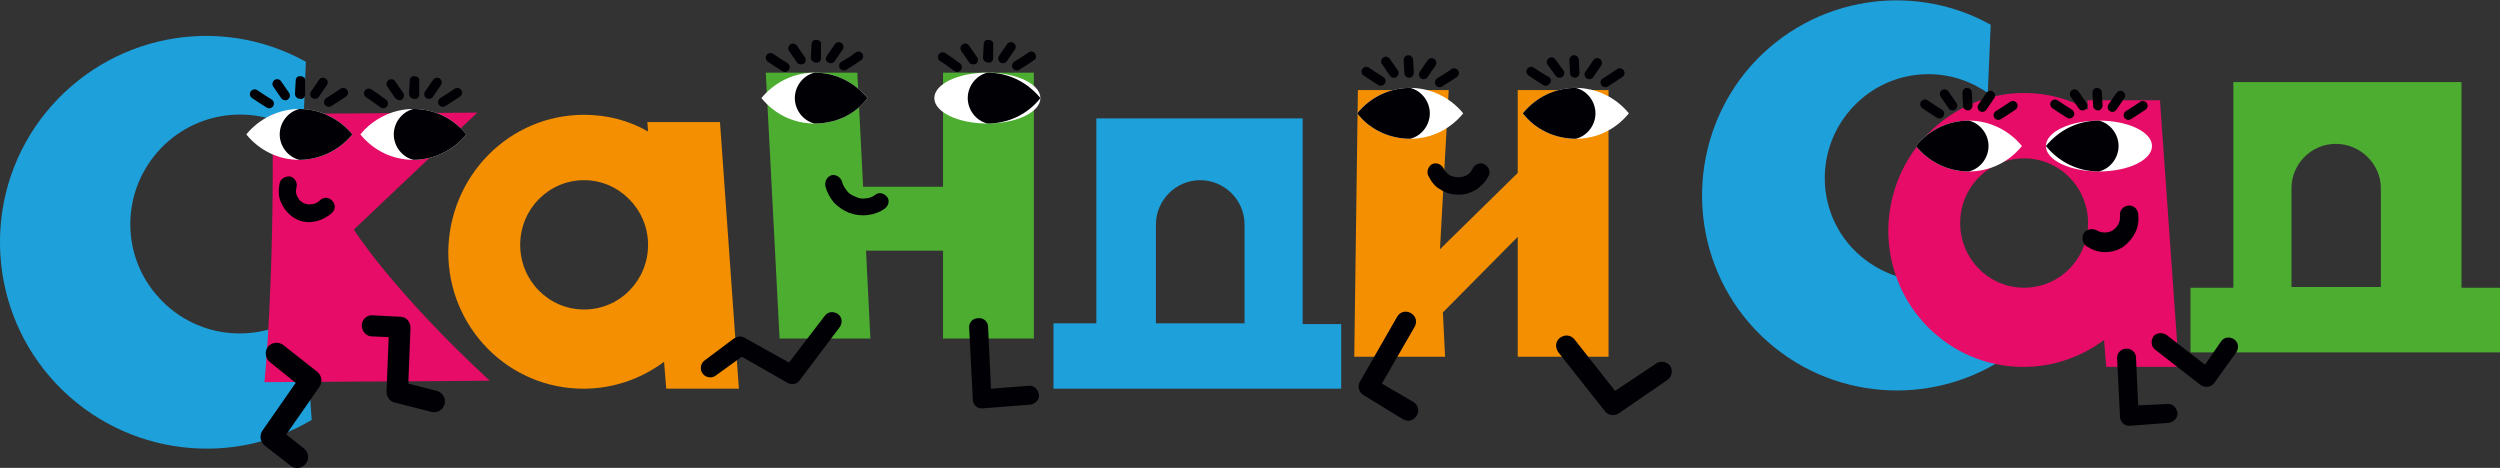 <?xml version="1.0" encoding="UTF-8"?> <!-- Generator: Adobe Illustrator 23.0.2, SVG Export Plug-In . SVG Version: 6.00 Build 0) --> <svg xmlns="http://www.w3.org/2000/svg" xmlns:xlink="http://www.w3.org/1999/xlink" id="Слой_1" x="0px" y="0px" viewBox="0 0 344.1 64.4" style="enable-background:new 0 0 344.1 64.4;" xml:space="preserve"><rect x="0" y="0" width="344.1" height="64.4" fill="#333333" stroke="none"/> <style type="text/css"> .st0{fill-rule:evenodd;clip-rule:evenodd;fill:#F38F00;} .st1{fill-rule:evenodd;clip-rule:evenodd;fill:#4CAD31;} .st2{fill-rule:evenodd;clip-rule:evenodd;fill:#1EA0DB;} .st3{fill-rule:evenodd;clip-rule:evenodd;fill:#E60C67;} .st4{fill-rule:evenodd;clip-rule:evenodd;fill:#010005;} .st5{fill-rule:evenodd;clip-rule:evenodd;fill:#FFFFFF;} </style> <g> <g> <path class="st0" d="M80.4,15.8c3.2,0,6.2,0.8,8.8,2.3l-0.1-1.3h10l2.6,36.7h-10l-0.3-3.7c-3.1,2.3-6.9,3.7-11.1,3.7 c-10.3,0-18.6-8.4-18.6-18.8C61.8,24.2,70.1,15.8,80.4,15.8L80.4,15.8z M80.4,24.8c-4.9,0-8.8,4-8.8,8.9c0,4.9,3.9,8.9,8.8,8.9 c4.9,0,8.8-4,8.8-8.9C89.2,28.8,85.2,24.8,80.4,24.8z"></path> <polygon class="st1" points="129.8,46.6 142.3,46.6 142.3,10 129.8,10 129.8,25.7 118.8,25.7 118,10 105.4,10 107.3,46.6 119.8,46.6 119.2,34.5 129.8,34.5 "></polygon> <polygon class="st0" points="208.9,49.1 221.4,49.1 221.4,12.4 208.9,12.4 208.9,23.8 198.2,34.3 199.4,12.4 186.9,12.4 186.4,49.1 198.9,49.1 198.6,43 208.9,32.6 "></polygon> <path class="st2" d="M145,44.5h5.9V16.3h28.4v28.3h5.3v8.9H145V44.5L145,44.5z M159,44.5h12.3V30.9c0-3.4-2.8-6.1-6.1-6.1h0 c-3.4,0-6.1,2.8-6.1,6.1V44.5z"></path> <path class="st2" d="M42.9,57.8c-11.8,7-27,4.5-36-5.9c-9-10.4-9.2-25.8-0.6-36.4C15,4.8,30,1.8,42.1,8.5l-0.4,10 c-6.3-4.4-14.9-3.4-20,2.4c-5.1,5.8-5,14.5,0.2,20.1c5.2,5.7,13.8,6.5,20,2L42.9,57.8z"></path> <path class="st3" d="M65.7,15.5c-18.8,0.1-28.2,0.2-28.2,0.2c0.3,23.3-1.1,36.9-1.1,36.9c20.7-0.1,31-0.2,31-0.2 C53.9,39.9,48.7,31.6,48.7,31.6C60,20.9,65.7,15.5,65.7,15.5z"></path> <path class="st4" d="M56.2,52.8l0.3-7.7c0-0.8-0.6-1.5-1.4-1.5l-3.8-0.2c-0.8-0.1-1.5,0.6-1.5,1.4c0,0.8,0.6,1.5,1.4,1.5l2.3,0.1 l-0.3,7.5c0,0.7,0.4,1.3,1.1,1.5l5.1,1.3c0.8,0.2,1.6-0.3,1.8-1.1c0.2-0.8-0.3-1.6-1.1-1.8L56.2,52.8z"></path> <path class="st4" d="M39.4,59.8l4.6-6.6c0.4-0.6,0.3-1.5-0.3-2l-4.7-3.7c-0.6-0.5-1.6-0.4-2.1,0.2c-0.5,0.6-0.4,1.6,0.2,2.1 l3.6,2.9l-4.6,6.6c-0.4,0.6-0.3,1.5,0.3,2l3.6,2.8c0.6,0.5,1.6,0.4,2.1-0.3c0.5-0.6,0.4-1.6-0.3-2.1L39.4,59.8z"></path> <path class="st4" d="M38.5,25.2c-0.2,0.9-0.2,1.9,0.2,2.7c0.4,0.9,1,1.6,1.8,2.1c0.8,0.5,1.8,0.7,2.7,0.5c0.9-0.1,1.8-0.6,2.5-1.2 c0.5-0.5,0.5-1.2,0-1.7c-0.5-0.5-1.2-0.5-1.7,0c-0.3,0.3-0.7,0.5-1.1,0.5c-0.4,0.1-0.8,0-1.2-0.2c-0.4-0.2-0.6-0.5-0.8-0.9 c-0.2-0.4-0.2-0.8-0.1-1.2c0.2-0.6-0.2-1.3-0.8-1.5C39.3,24.2,38.6,24.6,38.5,25.2z"></path> <path class="st4" d="M136.4,53.5L136,45c0-0.7-0.6-1.3-1.4-1.2c-0.7,0-1.3,0.6-1.2,1.4l0.5,9.8c0,0.7,0.6,1.3,1.4,1.2l6.5-0.5 c0.7-0.1,1.3-0.7,1.2-1.4c-0.1-0.7-0.7-1.3-1.4-1.2L136.4,53.5z"></path> <path class="st4" d="M102.1,49.1l6.3,3.6c0.6,0.3,1.3,0.2,1.7-0.4l5.5-7.3c0.4-0.6,0.3-1.4-0.3-1.8c-0.6-0.4-1.4-0.3-1.8,0.3 l-4.9,6.4l-6.1-3.4c-0.5-0.3-1-0.2-1.5,0.1L97,49.6c-0.6,0.4-0.7,1.3-0.3,1.8c0.4,0.6,1.3,0.7,1.8,0.3L102.1,49.1z"></path> <path class="st4" d="M113.6,25.6c0.2,0.8,0.6,1.6,1.2,2.3c0.6,0.6,1.3,1.1,2.1,1.4c0.8,0.3,1.7,0.4,2.5,0.3 c0.9-0.1,1.7-0.4,2.4-0.9c0.5-0.4,0.7-1.1,0.3-1.6c-0.4-0.5-1.1-0.7-1.6-0.3c-0.4,0.3-0.9,0.5-1.3,0.5c-0.5,0.1-1,0-1.4-0.2 c-0.5-0.2-0.9-0.4-1.2-0.8c-0.3-0.4-0.6-0.8-0.7-1.3c-0.2-0.6-0.8-1-1.4-0.9C113.8,24.3,113.5,25,113.6,25.6z"></path> <path class="st4" d="M196.6,24.2c0.4,0.8,0.9,1.5,1.7,1.9c0.7,0.5,1.6,0.7,2.5,0.7c0.9,0,1.7-0.3,2.4-0.7c0.7-0.5,1.3-1.1,1.7-1.9 c0.3-0.6,0-1.3-0.6-1.6c-0.6-0.3-1.3,0-1.6,0.6c-0.2,0.4-0.4,0.7-0.8,0.9c-0.3,0.2-0.8,0.3-1.2,0.3c-0.4,0-0.8-0.1-1.2-0.3 c-0.3-0.2-0.6-0.5-0.8-0.9c-0.3-0.6-1-0.9-1.6-0.6C196.6,22.9,196.3,23.6,196.6,24.2z"></path> <path class="st4" d="M190.2,52.8l4.5-7.8c0.4-0.7,0.2-1.5-0.5-1.9c-0.7-0.4-1.5-0.2-1.9,0.5l-5.1,8.9c-0.4,0.6-0.2,1.5,0.5,1.9 l5.4,3.3c0.7,0.4,1.5,0.2,1.9-0.5c0.4-0.6,0.2-1.5-0.5-1.9L190.2,52.8z"></path> <path class="st4" d="M222.3,53.8l-5.6-7.1c-0.5-0.6-1.3-0.7-2-0.2c-0.6,0.5-0.7,1.3-0.2,2l6.4,8.1c0.5,0.6,1.3,0.7,1.9,0.3 l6.7-4.6c0.6-0.4,0.8-1.3,0.4-1.9c-0.4-0.6-1.3-0.8-1.9-0.4L222.3,53.8z"></path> <path class="st5" d="M64.2,18.5c-1.8-2.2-4.4-3.5-7.3-3.5c-2.8,0-5.5,1.3-7.3,3.5c1.8,2.2,4.4,3.5,7.3,3.5 C59.7,22,62.4,20.7,64.2,18.5z"></path> <path class="st4" d="M64.2,18.5c-1.8-2.2-4.4-3.5-7.3-3.5c-1.6,0.4-2.7,1.9-2.7,3.5s1.1,3.1,2.7,3.5C59.7,22,62.4,20.7,64.2,18.5z "></path> <path class="st5" d="M48.5,18.5C46.7,16.3,44,15,41.2,15c-2.8,0-5.5,1.3-7.3,3.5c1.8,2.2,4.4,3.5,7.3,3.5 C44,22,46.7,20.7,48.5,18.5z"></path> <path class="st4" d="M48.5,18.5C46.7,16.3,44,15,41.2,15c-1.6,0.4-2.7,1.9-2.7,3.5s1.1,3.1,2.7,3.5C44,22,46.7,20.7,48.5,18.5z"></path> <path class="st5" d="M119.4,13.5c-1.8-2.2-4.4-3.5-7.3-3.5c-2.8,0-5.5,1.3-7.3,3.5c1.8,2.2,4.4,3.5,7.3,3.5 C115,17,117.7,15.8,119.4,13.5z"></path> <path class="st4" d="M119.4,13.5c-1.8-2.2-4.4-3.5-7.3-3.5c-1.6,0.4-2.7,1.9-2.7,3.5s1.1,3.1,2.7,3.5 C115,17,117.7,15.8,119.4,13.5z"></path> <ellipse class="st5" cx="135.9" cy="13.5" rx="7.3" ry="3.5"></ellipse> <path class="st4" d="M143.2,13.5c-1.8-2.2-4.4-3.5-7.3-3.5c-1.6,0.4-2.7,1.9-2.7,3.5s1.1,3.1,2.7,3.5 C138.7,17,141.4,15.8,143.2,13.5z"></path> <path class="st5" d="M186.8,15.6c1.8-2.2,4.4-3.5,7.3-3.5c2.8,0,5.5,1.3,7.3,3.5c-1.8,2.2-4.4,3.5-7.3,3.5 C191.2,19.1,188.5,17.8,186.8,15.6z"></path> <path class="st4" d="M186.8,15.6c1.8-2.2,4.4-3.5,7.3-3.5c1.6,0.4,2.7,1.9,2.7,3.5c0,1.6-1.1,3.1-2.7,3.5 C191.2,19.1,188.5,17.8,186.8,15.6z"></path> <path class="st5" d="M209.6,15.6c1.8-2.2,4.4-3.5,7.3-3.5c2.8,0,5.5,1.3,7.3,3.5c-1.8,2.2-4.4,3.5-7.3,3.5 C214,19.1,211.3,17.8,209.6,15.6z"></path> <path class="st4" d="M209.6,15.6c1.8-2.2,4.4-3.5,7.3-3.5c1.6,0.4,2.7,1.9,2.7,3.5c0,1.6-1.1,3.1-2.7,3.5 C214,19.1,211.3,17.8,209.6,15.6z"></path> <path class="st4" d="M56.3,12.9l0.1-1.8c0-0.4,0.3-0.7,0.7-0.6c0.4,0,0.7,0.3,0.6,0.7L57.7,13c0,0.4-0.3,0.7-0.7,0.6 C56.6,13.6,56.3,13.3,56.3,12.9L56.3,12.9z M58.5,12.6l1.1-1.6c0.2-0.3,0.6-0.4,0.9-0.2c0.3,0.2,0.4,0.6,0.2,0.9l-1.1,1.6 c-0.2,0.3-0.6,0.4-0.9,0.2C58.4,13.4,58.3,12.9,58.5,12.6L58.5,12.6z M60.6,13.5c-0.3,0.2-0.4,0.6-0.2,0.9 c0.2,0.3,0.6,0.4,0.9,0.2l1.1-0.7l0.9-0.6c0.3-0.2,0.4-0.6,0.2-0.9c-0.2-0.3-0.6-0.4-0.9-0.2l-0.9,0.6L60.6,13.5L60.6,13.5z M54.4,13.5l-1.1-1.6c-0.2-0.3-0.1-0.7,0.2-0.9c0.3-0.2,0.7-0.1,0.9,0.2l1.1,1.6c0.2,0.3,0.1,0.7-0.2,0.9 C55.1,13.9,54.7,13.8,54.4,13.5L54.4,13.5z M52.4,14.8c0.3,0.2,0.7,0.1,0.9-0.2c0.2-0.3,0.1-0.7-0.2-0.9L52,12.9l-0.9-0.6 c-0.3-0.2-0.7-0.1-0.9,0.2c-0.2,0.3-0.1,0.7,0.2,0.9l0.9,0.6L52.4,14.8L52.4,14.8z M40.6,12.9l0.1-1.8c0-0.4,0.3-0.7,0.7-0.6 c0.4,0,0.7,0.3,0.6,0.7L42,13c0,0.4-0.3,0.7-0.7,0.6C40.9,13.6,40.6,13.3,40.6,12.9L40.6,12.9z M42.8,12.6l1.1-1.6 c0.2-0.3,0.6-0.4,0.9-0.2c0.3,0.2,0.4,0.6,0.2,0.9l-1.1,1.6c-0.2,0.3-0.6,0.4-0.9,0.2C42.7,13.4,42.6,12.9,42.8,12.6L42.8,12.6z M44.9,13.5c-0.3,0.2-0.4,0.6-0.2,0.9c0.2,0.3,0.6,0.4,0.9,0.2l1.1-0.7l0.9-0.6c0.3-0.2,0.4-0.6,0.2-0.9c-0.2-0.3-0.6-0.4-0.9-0.2 L46,12.8L44.9,13.5L44.9,13.5z M38.7,13.5l-1.1-1.6c-0.2-0.3-0.1-0.7,0.2-0.9c0.3-0.2,0.7-0.1,0.9,0.2l1.1,1.6 c0.2,0.3,0.1,0.7-0.2,0.9C39.4,13.9,38.9,13.8,38.7,13.5L38.7,13.5z M36.7,14.8c0.3,0.2,0.7,0.1,0.9-0.2c0.2-0.3,0.1-0.7-0.2-0.9 l-1.1-0.7l-0.9-0.6c-0.3-0.2-0.7-0.1-0.9,0.2c-0.2,0.3-0.1,0.7,0.2,0.9l0.9,0.6L36.7,14.8L36.7,14.8z M111.6,7.9l0.1-1.8 c0-0.4,0.3-0.7,0.7-0.6c0.4,0,0.7,0.3,0.6,0.7L113,8c0,0.4-0.3,0.7-0.7,0.6C111.9,8.6,111.6,8.3,111.6,7.9L111.6,7.9z M113.8,7.7 l1.1-1.6c0.2-0.3,0.6-0.4,0.9-0.2c0.3,0.2,0.4,0.6,0.2,0.9l-1.1,1.6c-0.2,0.3-0.6,0.4-0.9,0.2C113.6,8.4,113.6,8,113.8,7.7 L113.8,7.7z M115.8,8.5c-0.3,0.2-0.4,0.6-0.2,0.9c0.2,0.3,0.6,0.4,0.9,0.2l1.1-0.7l0.9-0.6c0.3-0.2,0.4-0.6,0.2-0.9 c-0.2-0.3-0.6-0.4-0.9-0.2L117,7.8L115.8,8.5L115.8,8.5z M109.7,8.6l-1.1-1.6c-0.2-0.3-0.1-0.7,0.2-0.9c0.3-0.2,0.7-0.1,0.9,0.2 l1.1,1.6c0.2,0.3,0.1,0.7-0.2,0.9C110.3,8.9,109.9,8.9,109.7,8.6L109.7,8.6z M107.7,9.8c0.3,0.2,0.7,0.1,0.9-0.2 c0.2-0.3,0.1-0.7-0.2-0.9l-1.1-0.7l-0.9-0.6c-0.3-0.2-0.7-0.1-0.9,0.2c-0.2,0.3-0.1,0.7,0.2,0.9l0.9,0.6L107.7,9.8L107.7,9.8z M135.3,7.9l0.1-1.8c0-0.4,0.3-0.7,0.7-0.6c0.4,0,0.7,0.3,0.6,0.7L136.7,8c0,0.4-0.3,0.7-0.7,0.6C135.6,8.6,135.3,8.3,135.3,7.9 L135.3,7.9z M137.5,7.7l1.1-1.6c0.2-0.3,0.6-0.4,0.9-0.2c0.3,0.2,0.4,0.6,0.2,0.9l-1.1,1.6c-0.2,0.3-0.6,0.4-0.9,0.2 C137.4,8.4,137.3,8,137.5,7.7L137.5,7.7z M139.6,8.5c-0.3,0.2-0.4,0.6-0.2,0.9c0.2,0.3,0.6,0.4,0.9,0.2l1.1-0.7l0.9-0.6 c0.3-0.2,0.4-0.6,0.2-0.9c-0.2-0.3-0.6-0.4-0.9-0.2l-0.9,0.6L139.6,8.5L139.6,8.5z M133.4,8.6l-1.1-1.6c-0.2-0.3-0.1-0.7,0.2-0.9 c0.3-0.2,0.7-0.1,0.9,0.2l1.1,1.6c0.2,0.3,0.1,0.7-0.2,0.9C134.1,8.9,133.6,8.9,133.4,8.6L133.4,8.6z M131.4,9.8 c0.3,0.2,0.7,0.1,0.9-0.2c0.2-0.3,0.1-0.7-0.2-0.9L131,7.9l-0.9-0.6c-0.3-0.2-0.7-0.1-0.9,0.2c-0.2,0.3-0.1,0.7,0.2,0.9l0.9,0.6 L131.4,9.8L131.4,9.8z M194.6,10c0,0.4-0.3,0.7-0.6,0.7c-0.4,0-0.7-0.3-0.7-0.6l-0.1-1.8c0-0.4,0.3-0.7,0.6-0.7 c0.4,0,0.7,0.3,0.7,0.6L194.6,10L194.6,10z M192.4,9.7c0.2,0.3,0.1,0.7-0.2,0.9c-0.3,0.2-0.7,0.1-0.9-0.2l-1.1-1.6 c-0.2-0.3-0.1-0.7,0.2-0.9c0.3-0.2,0.7-0.1,0.9,0.2L192.4,9.7L192.4,9.7z M190.4,10.6l-1.1-0.7l-0.9-0.6c-0.3-0.2-0.7-0.1-0.9,0.2 c-0.2,0.3-0.1,0.7,0.2,0.9l0.9,0.6l1.1,0.7c0.3,0.2,0.7,0.1,0.9-0.2C190.8,11.2,190.7,10.8,190.4,10.6L190.4,10.6z M196.5,10.6 c-0.2,0.3-0.6,0.4-0.9,0.2c-0.3-0.2-0.4-0.6-0.2-0.9l1.1-1.6c0.2-0.3,0.6-0.4,0.9-0.2c0.3,0.2,0.4,0.6,0.2,0.9L196.5,10.6 L196.5,10.6z M198.5,11.9l1.1-0.7l0.9-0.6c0.3-0.2,0.4-0.6,0.2-0.9c-0.2-0.3-0.6-0.4-0.9-0.2l-0.9,0.6l-1.1,0.7 c-0.3,0.2-0.4,0.6-0.2,0.9C197.8,12,198.2,12.1,198.5,11.9L198.5,11.9z M217.4,10c0,0.4-0.3,0.7-0.6,0.7c-0.4,0-0.7-0.3-0.7-0.6 L216,8.3c0-0.4,0.3-0.7,0.6-0.7c0.4,0,0.7,0.3,0.7,0.6L217.4,10L217.4,10z M215.2,9.7c0.2,0.3,0.1,0.7-0.2,0.9 c-0.3,0.2-0.7,0.1-0.9-0.2L213,8.9c-0.2-0.3-0.1-0.7,0.2-0.9c0.3-0.2,0.7-0.1,0.9,0.2L215.2,9.7L215.2,9.7z M213.2,10.6L212,9.9 l-0.9-0.6c-0.3-0.2-0.7-0.1-0.9,0.2c-0.2,0.3-0.1,0.7,0.2,0.9l0.9,0.6l1.1,0.7c0.3,0.2,0.7,0.1,0.9-0.2 C213.6,11.2,213.5,10.8,213.2,10.6L213.2,10.6z M219.3,10.6c-0.2,0.3-0.6,0.4-0.9,0.2c-0.3-0.2-0.4-0.6-0.2-0.9l1.1-1.6 c0.2-0.3,0.6-0.4,0.9-0.2c0.3,0.2,0.4,0.6,0.2,0.9L219.3,10.6L219.3,10.6z M221.3,11.9l1.1-0.7l0.9-0.6c0.3-0.2,0.4-0.6,0.2-0.9 c-0.2-0.3-0.6-0.4-0.9-0.2l-0.9,0.6l-1.1,0.7c-0.3,0.2-0.4,0.6-0.2,0.9C220.6,12,221,12.1,221.3,11.9z"></path> <g> <path class="st1" d="M321.5,19.8L321.5,19.8c-3.4,0-6.1,2.8-6.1,6.1v13.6h12.3V25.9C327.7,22.6,324.9,19.8,321.5,19.8L321.5,19.8 z M338.8,11.3v28.3h5.3v8.9h-42.6v-8.9h5.9V11.3H338.8z"></path> <path class="st2" d="M274.8,50c-11.2,6.6-25.5,4.3-34-5.5c-8.5-9.8-8.7-24.4-0.6-34.5c8.2-10.1,22.4-12.9,33.8-6.6l-0.4,9.4 c-6-4.2-14.1-3.2-18.9,2.3c-4.8,5.5-4.7,13.7,0.2,19c3.1,3.3,7.4,4.9,11.6,4.6v0h7.5L274.8,50z"></path> <path class="st3" d="M278.6,12.8c3.2,0,6.2,0.8,8.8,2.3l-0.1-1.3h10l2.6,36.7h-10l-0.3-3.7c-3.1,2.3-6.9,3.7-11.1,3.7 c-10.3,0-18.6-8.4-18.6-18.8C260,21.2,268.4,12.8,278.6,12.8L278.6,12.8z M278.6,21.8c-4.9,0-8.8,4-8.8,8.9 c0,4.9,3.9,8.9,8.8,8.9c4.9,0,8.8-4,8.8-8.9C287.4,25.8,283.5,21.8,278.6,21.8z"></path> <path class="st4" d="M303.5,50.2l-5.3-4.1c-0.6-0.4-1.4-0.3-1.8,0.2c-0.4,0.6-0.3,1.4,0.2,1.8l6.3,4.9c0.6,0.4,1.4,0.3,1.8-0.2 l3.1-4.3c0.4-0.6,0.3-1.4-0.3-1.8c-0.6-0.4-1.4-0.3-1.8,0.3L303.5,50.2z"></path> <path class="st4" d="M294.3,55.8l-0.3-6.6c0-0.7-0.7-1.3-1.4-1.2c-0.7,0-1.3,0.7-1.2,1.4l0.4,8c0,0.7,0.7,1.3,1.4,1.2l5.3-0.4 c0.7-0.1,1.3-0.7,1.2-1.4c-0.1-0.7-0.7-1.3-1.4-1.2L294.3,55.8z"></path> <path class="st4" d="M291.8,29.7c-0.1-0.7,0.4-1.3,1.1-1.4c0.7-0.1,1.3,0.4,1.4,1.1c0.1,0.9,0,1.8-0.4,2.6c-0.4,0.8-1,1.5-1.7,2 c-0.8,0.5-1.6,0.7-2.5,0.7c-0.9,0-1.7-0.3-2.5-0.8c-0.6-0.4-0.7-1.2-0.4-1.8c0.4-0.6,1.2-0.7,1.8-0.4c0.3,0.2,0.7,0.3,1.1,0.3 c0.4,0,0.8-0.1,1.1-0.3c0.3-0.2,0.6-0.5,0.8-0.9C291.8,30.4,291.8,30,291.8,29.7z"></path> <path class="st5" d="M263.7,20.1c1.8-2.2,4.4-3.5,7.3-3.5c2.8,0,5.5,1.3,7.3,3.5c-1.8,2.2-4.4,3.5-7.3,3.5 C268.1,23.6,265.5,22.3,263.7,20.1z"></path> <path class="st4" d="M263.7,20.1c1.8-2.2,4.4-3.5,7.3-3.5c1.6,0.4,2.7,1.9,2.7,3.5s-1.1,3.1-2.7,3.5 C268.1,23.6,265.5,22.3,263.7,20.1z"></path> <ellipse class="st5" cx="288.9" cy="20.1" rx="7.3" ry="3.5"></ellipse> <path class="st4" d="M281.6,20.1c1.8-2.2,4.4-3.5,7.3-3.5c1.6,0.4,2.7,1.9,2.7,3.5s-1.1,3.1-2.7,3.5 C286,23.6,283.4,22.3,281.6,20.1z"></path> <path class="st4" d="M271.5,14.5c0,0.4-0.3,0.7-0.6,0.7c-0.4,0-0.7-0.3-0.7-0.6l-0.1-1.8c0-0.4,0.3-0.7,0.6-0.7 c0.4,0,0.7,0.3,0.7,0.6L271.5,14.5L271.5,14.5z M269.3,14.2c0.2,0.3,0.1,0.7-0.2,0.9c-0.3,0.2-0.7,0.1-0.9-0.2l-1.1-1.6 c-0.2-0.3-0.1-0.7,0.2-0.9c0.3-0.2,0.7-0.1,0.9,0.2L269.3,14.2L269.3,14.2z M267.3,15.1l-1.1-0.7l-0.9-0.6 c-0.3-0.2-0.7-0.1-0.9,0.2c-0.2,0.3-0.1,0.7,0.2,0.9l0.9,0.6l1.1,0.7c0.3,0.2,0.7,0.1,0.9-0.2C267.7,15.7,267.6,15.3,267.3,15.1 L267.3,15.1z M273.4,15.1c-0.2,0.3-0.6,0.4-0.9,0.2c-0.3-0.2-0.4-0.6-0.2-0.9l1.1-1.6c0.2-0.3,0.6-0.4,0.9-0.2 c0.3,0.2,0.4,0.6,0.2,0.9L273.4,15.1L273.4,15.1z M275.4,16.4l1.1-0.7l0.9-0.6c0.3-0.2,0.4-0.6,0.2-0.9c-0.2-0.3-0.6-0.4-0.9-0.2 l-0.9,0.6l-1.1,0.7c-0.3,0.2-0.4,0.6-0.2,0.9C274.7,16.5,275.1,16.6,275.4,16.4L275.4,16.4z M289.4,14.5c0,0.4-0.3,0.7-0.6,0.7 c-0.4,0-0.7-0.3-0.7-0.6l-0.1-1.8c0-0.4,0.3-0.7,0.6-0.7c0.4,0,0.7,0.3,0.7,0.6L289.4,14.5L289.4,14.5z M287.2,14.2 c0.2,0.3,0.1,0.7-0.2,0.9c-0.3,0.2-0.7,0.1-0.9-0.2l-1.1-1.6c-0.2-0.3-0.1-0.7,0.2-0.9c0.3-0.2,0.7-0.1,0.9,0.2L287.2,14.2 L287.2,14.2z M285.2,15.1l-1.1-0.7l-0.9-0.6c-0.3-0.2-0.7-0.1-0.9,0.2c-0.2,0.3-0.1,0.7,0.2,0.9l0.9,0.6l1.1,0.7 c0.3,0.2,0.7,0.1,0.9-0.2C285.6,15.7,285.5,15.3,285.2,15.1L285.2,15.1z M291.3,15.1c-0.2,0.3-0.6,0.4-0.9,0.2 c-0.3-0.2-0.4-0.6-0.2-0.9l1.1-1.6c0.2-0.3,0.6-0.4,0.9-0.2c0.3,0.2,0.4,0.6,0.2,0.9L291.3,15.1L291.3,15.1z M293.3,16.4l1.1-0.7 l0.9-0.6c0.3-0.2,0.4-0.6,0.2-0.9c-0.2-0.3-0.6-0.4-0.9-0.2l-0.9,0.6l-1.1,0.7c-0.3,0.2-0.4,0.6-0.2,0.9 C292.6,16.5,293,16.6,293.3,16.4z"></path> </g> </g> </g> </svg> 